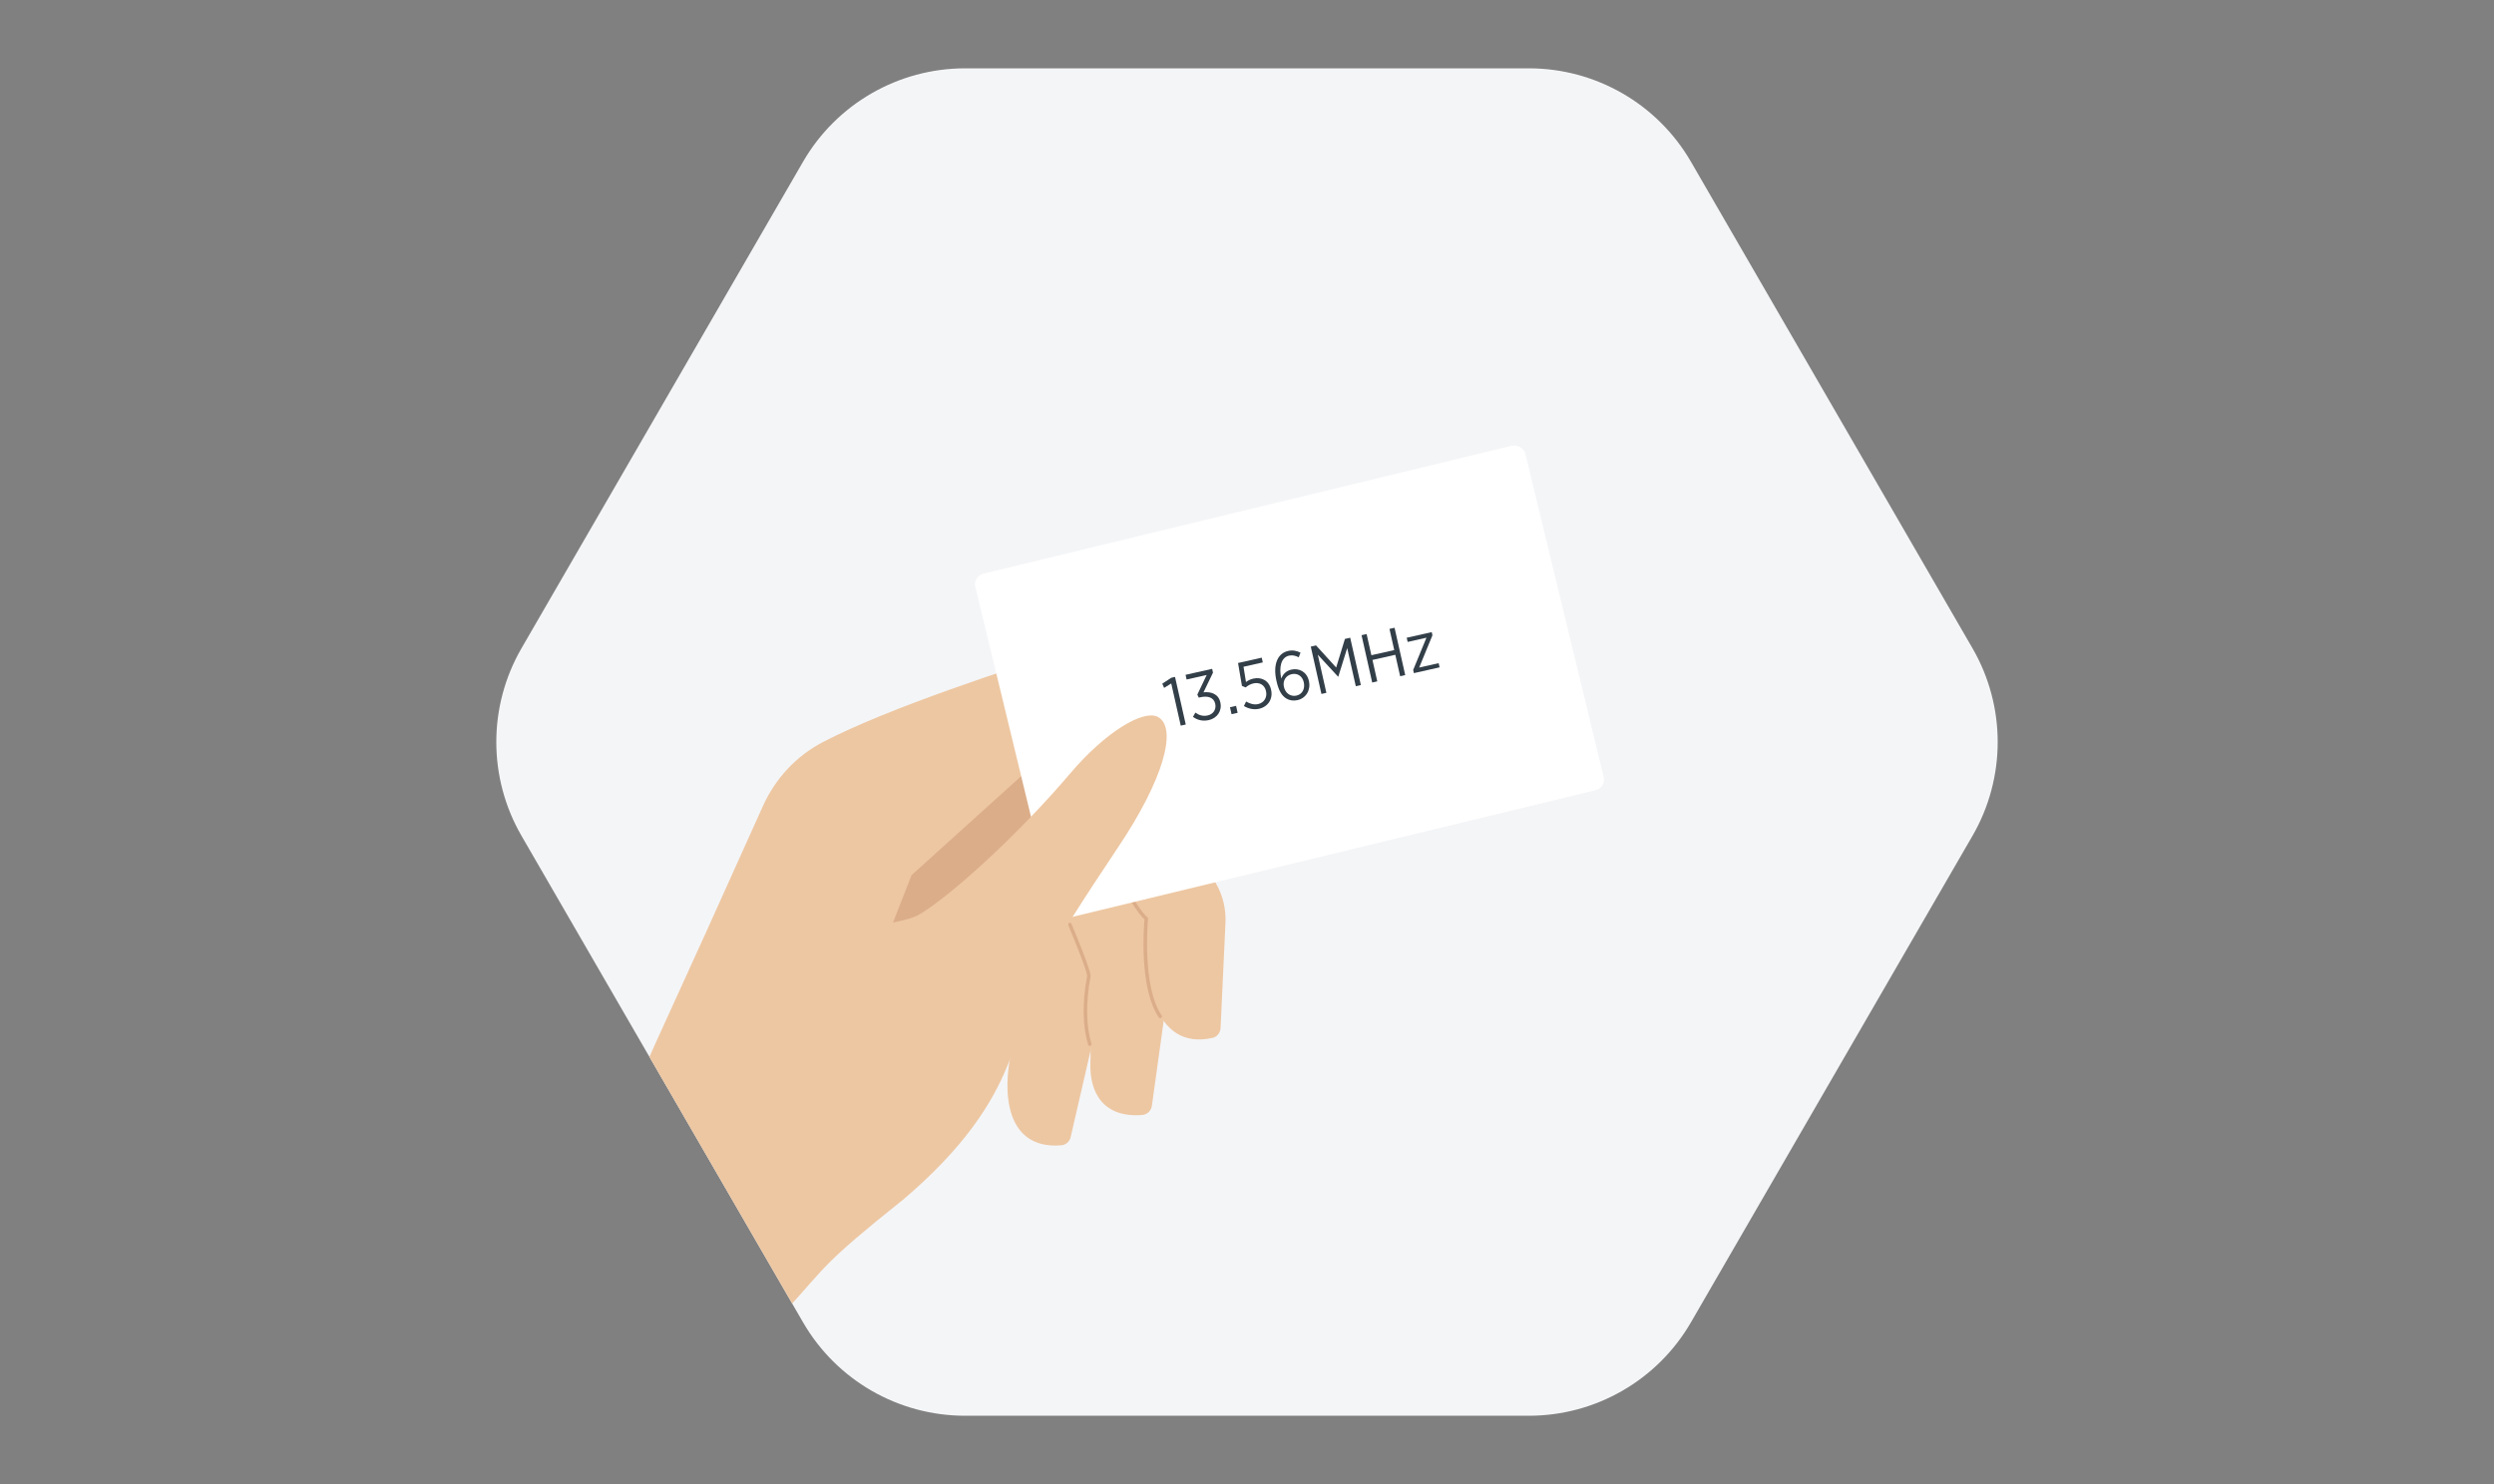 <?xml version="1.0" encoding="UTF-8"?><svg id="Layer_1" xmlns="http://www.w3.org/2000/svg" xmlns:xlink="http://www.w3.org/1999/xlink" viewBox="0 0 252 150"><rect x="0" y="0" width="252" height="150" fill="#808080" stroke="none"/><defs><style>.cls-1{fill:#fff;}.cls-2{fill:#dbad89;}.cls-3{fill:#f4f5f7;}.cls-4{clip-path:url(#clippath);}.cls-5{fill:none;}.cls-6{fill:#edc7a2;}.cls-7{fill:#323e48;}</style><clipPath id="clippath"><path class="cls-5" d="m154.483,6.906h-56.966c-6.754,0-12.995,3.6-16.377,9.445l-28.449,49.174c-3.391,5.861-3.391,13.088,0,18.949l28.449,49.174c3.382,5.846,9.623,9.445,16.377,9.445h56.966c6.754,0,12.995-3.6,16.377-9.445l28.449-49.174c3.391-5.861,3.391-13.088,0-18.949l-28.449-49.174c-3.382-5.846-9.623-9.445-16.377-9.445Z"/></clipPath></defs><path class="cls-3" d="m154.483,6.906h-56.966c-6.754,0-12.995,3.6-16.377,9.445l-28.449,49.174c-3.391,5.861-3.391,13.088,0,18.949l28.449,49.174c3.382,5.846,9.623,9.445,16.377,9.445h56.966c6.754,0,12.995-3.6,16.377-9.445l28.449-49.174c3.391-5.861,3.391-13.088,0-18.949l-28.449-49.174c-3.382-5.846-9.623-9.445-16.377-9.445Z"/><g class="cls-4"><path id="Group_9" class="cls-2" d="m83.542,98.47l25.052-33.043,6.561,2.077c5.621,5.232,10.856,10.367,16.483,15.55.42.387.467,1.033.106,1.476-4.543,5.576-12.148,1.438-17.544-5.601-5.311,9.655-13.53,24.486-14.019,24.686-.725.297-16.638-5.145-16.638-5.145h0Z"/><path id="Group_8" class="cls-6" d="m108.892,88.811l1.93,14.669-2.641,11.446c-.107.467-.487.796-.966.834-5.814.464-6.31-5.821-4.462-11.651-1.907-5.736-1.262-9.257-1.763-12.033l7.902-3.265Z"/><path id="Group_7" class="cls-6" d="m114.877,81.387l3.24,17.948-1.729,12.432c-.073.508-.476.887-.987.928-3.817.296-5.363-2.134-5.221-5.397.148-3.401-.775-5.313-.149-8.678-2.001-4.721-3.747-11.235-4.319-12.938l9.165-4.295Z"/><path id="Group_6" class="cls-6" d="m117.742,80.287l5.135,9.02c.684,1.201,1.013,2.571.948,3.952l-.495,10.643c-.022.465-.345.891-.799.995-6.061,1.382-7.22-6.227-6.704-12.047-2.76-3.62-3.799-5.294-4.535-7.448l-5.876-1.678.776-10.943,11.55,7.506Z"/><path id="Group_5" class="cls-6" d="m71.295,94.328l5.787-12.846c1.244-2.763,3.346-5.061,6.034-6.461,6.896-3.592,18.743-7.345,25.339-9.547,1.712-.571,3.581-.271,5.033.801l1.667,1.23-7.413,6.825-15.634,14.121-3.143,8.027-17.67-2.149Z"/><path id="Group_4" class="cls-2" d="m117.234,102.909c.034,0,.068-.01.098-.03.08-.055.1-.163.046-.243-2.021-2.964-1.384-9.701-1.378-9.768.006-.059-.019-.117-.065-.154-.584-.468-1.515-2.052-1.524-2.068-.049-.083-.156-.112-.239-.063-.083.049-.111.156-.063.239.038.065.903,1.538,1.534,2.103-.076.859-.54,6.997,1.445,9.908.034.05.089.076.145.076Z"/><path id="Group_3" class="cls-2" d="m110.115,105.713c.017,0,.034-.002.051-.008.092-.028.145-.126.116-.218-.536-1.762-.576-4.131-.111-6.671.022-.123.027-.147.027-.173,0-.667-1.741-4.811-1.94-5.281-.038-.089-.14-.131-.229-.093-.089.038-.131.14-.093.229.769,1.821,1.912,4.694,1.912,5.145-.001.004-.009.046-.021.11-.482,2.631-.44,4.995.12,6.836.023.076.092.124.167.124Z"/><g id="Group_2"><rect id="Group_2-2" class="cls-1" x="101.703" y="51.008" width="57.181" height="35.832" rx="1.113" ry="1.113" transform="translate(-12.563 32.606) rotate(-13.614)"/></g><path id="Group_1" class="cls-6" d="m65.289,147.078c1.602-2.161,12.048-12.35,14.189-14.699,4.052-4.444,3.625-4.632,11.757-11.115,12.5-10.603,11.032-17.833,13.836-23.023,1.663-3.076,4.323-7.258,7.916-12.621,4.582-6.84,5.963-11.946,4.083-13.117-1.466-.913-5.421,1.525-8.923,5.656-5.297,6.247-12.084,12.378-15.247,14.268-2.854,1.705-17.6,1.957-21.606,1.901l-5.182,11.388c-3.062,6.729-3.251,8.648-8.911,13.404-.002,0,8.086,27.958,8.086,27.958Z"/><g><path class="cls-7" d="m118.345,69.078l-.718.448-.188-.424.906-.599.382-.086,1.084,4.81-.506.114-.96-4.263Z"/><path class="cls-7" d="m120.54,72.453l.247-.429c.361.263.757.396,1.249.285.539-.121.886-.594.755-1.175l-.005-.021c-.139-.615-.735-.811-1.479-.643l-.178.04-.147-.304.945-1.986-2.029.457-.106-.472,2.686-.604.086.383-.959,1.989c.757-.084,1.509.162,1.697,1.002l.005.021c.195.868-.336,1.598-1.163,1.784-.643.145-1.189-.019-1.603-.328Z"/><path class="cls-7" d="m124.281,71.481l.615-.139.158.704-.615.139-.158-.704Z"/><path class="cls-7" d="m125.688,71.357l.222-.452c.389.229.804.35,1.214.258.607-.137.938-.678.797-1.307l-.005-.021c-.142-.628-.669-.897-1.264-.763-.341.077-.579.231-.784.406l-.378-.151-.394-2.317,2.392-.539.107.479-1.947.439.248,1.545c.204-.147.412-.272.733-.345.813-.183,1.59.173,1.801,1.109l.004.021c.21.93-.31,1.714-1.212,1.917-.553.125-1.103-.017-1.534-.279Z"/><path class="cls-7" d="m129.957,70.589c-.428-.277-.745-.729-.973-1.74l-.013-.055c-.356-1.585.09-2.756,1.184-3.002.457-.103.842-.024,1.252.17l-.182.472c-.309-.16-.623-.247-.984-.166-.793.179-1.033,1.152-.777,2.322.162-.459.503-.795,1.016-.911.771-.174,1.562.208,1.771,1.138l.003.014c.21.929-.304,1.741-1.151,1.932-.43.097-.826.028-1.145-.173Zm1.782-1.621l-.003-.014c-.142-.628-.644-.946-1.226-.815-.594.134-.916.68-.782,1.274l.003.014c.142.629.66,1.015,1.274.876.602-.136.873-.713.733-1.335Z"/><path class="cls-7" d="m132.444,65.355l.533-.12,2.032,2.234.885-2.892.533-.12,1.077,4.783-.512.115-.868-3.854-.9,2.888-.021.005-2.051-2.223.867,3.854-.499.113-1.077-4.783Z"/><path class="cls-7" d="m137.573,64.2l.513-.115.481,2.139,2.31-.52-.481-2.14.513-.115,1.077,4.783-.513.115-.488-2.166-2.309.521.487,2.166-.513.115-1.077-4.783Z"/><path class="cls-7" d="m142.791,67.713l1.341-3.26-1.899.428-.096-.423,2.528-.569.072.321-1.34,3.26,1.968-.443.095.423-2.597.585-.072-.321Z"/></g></g></svg>